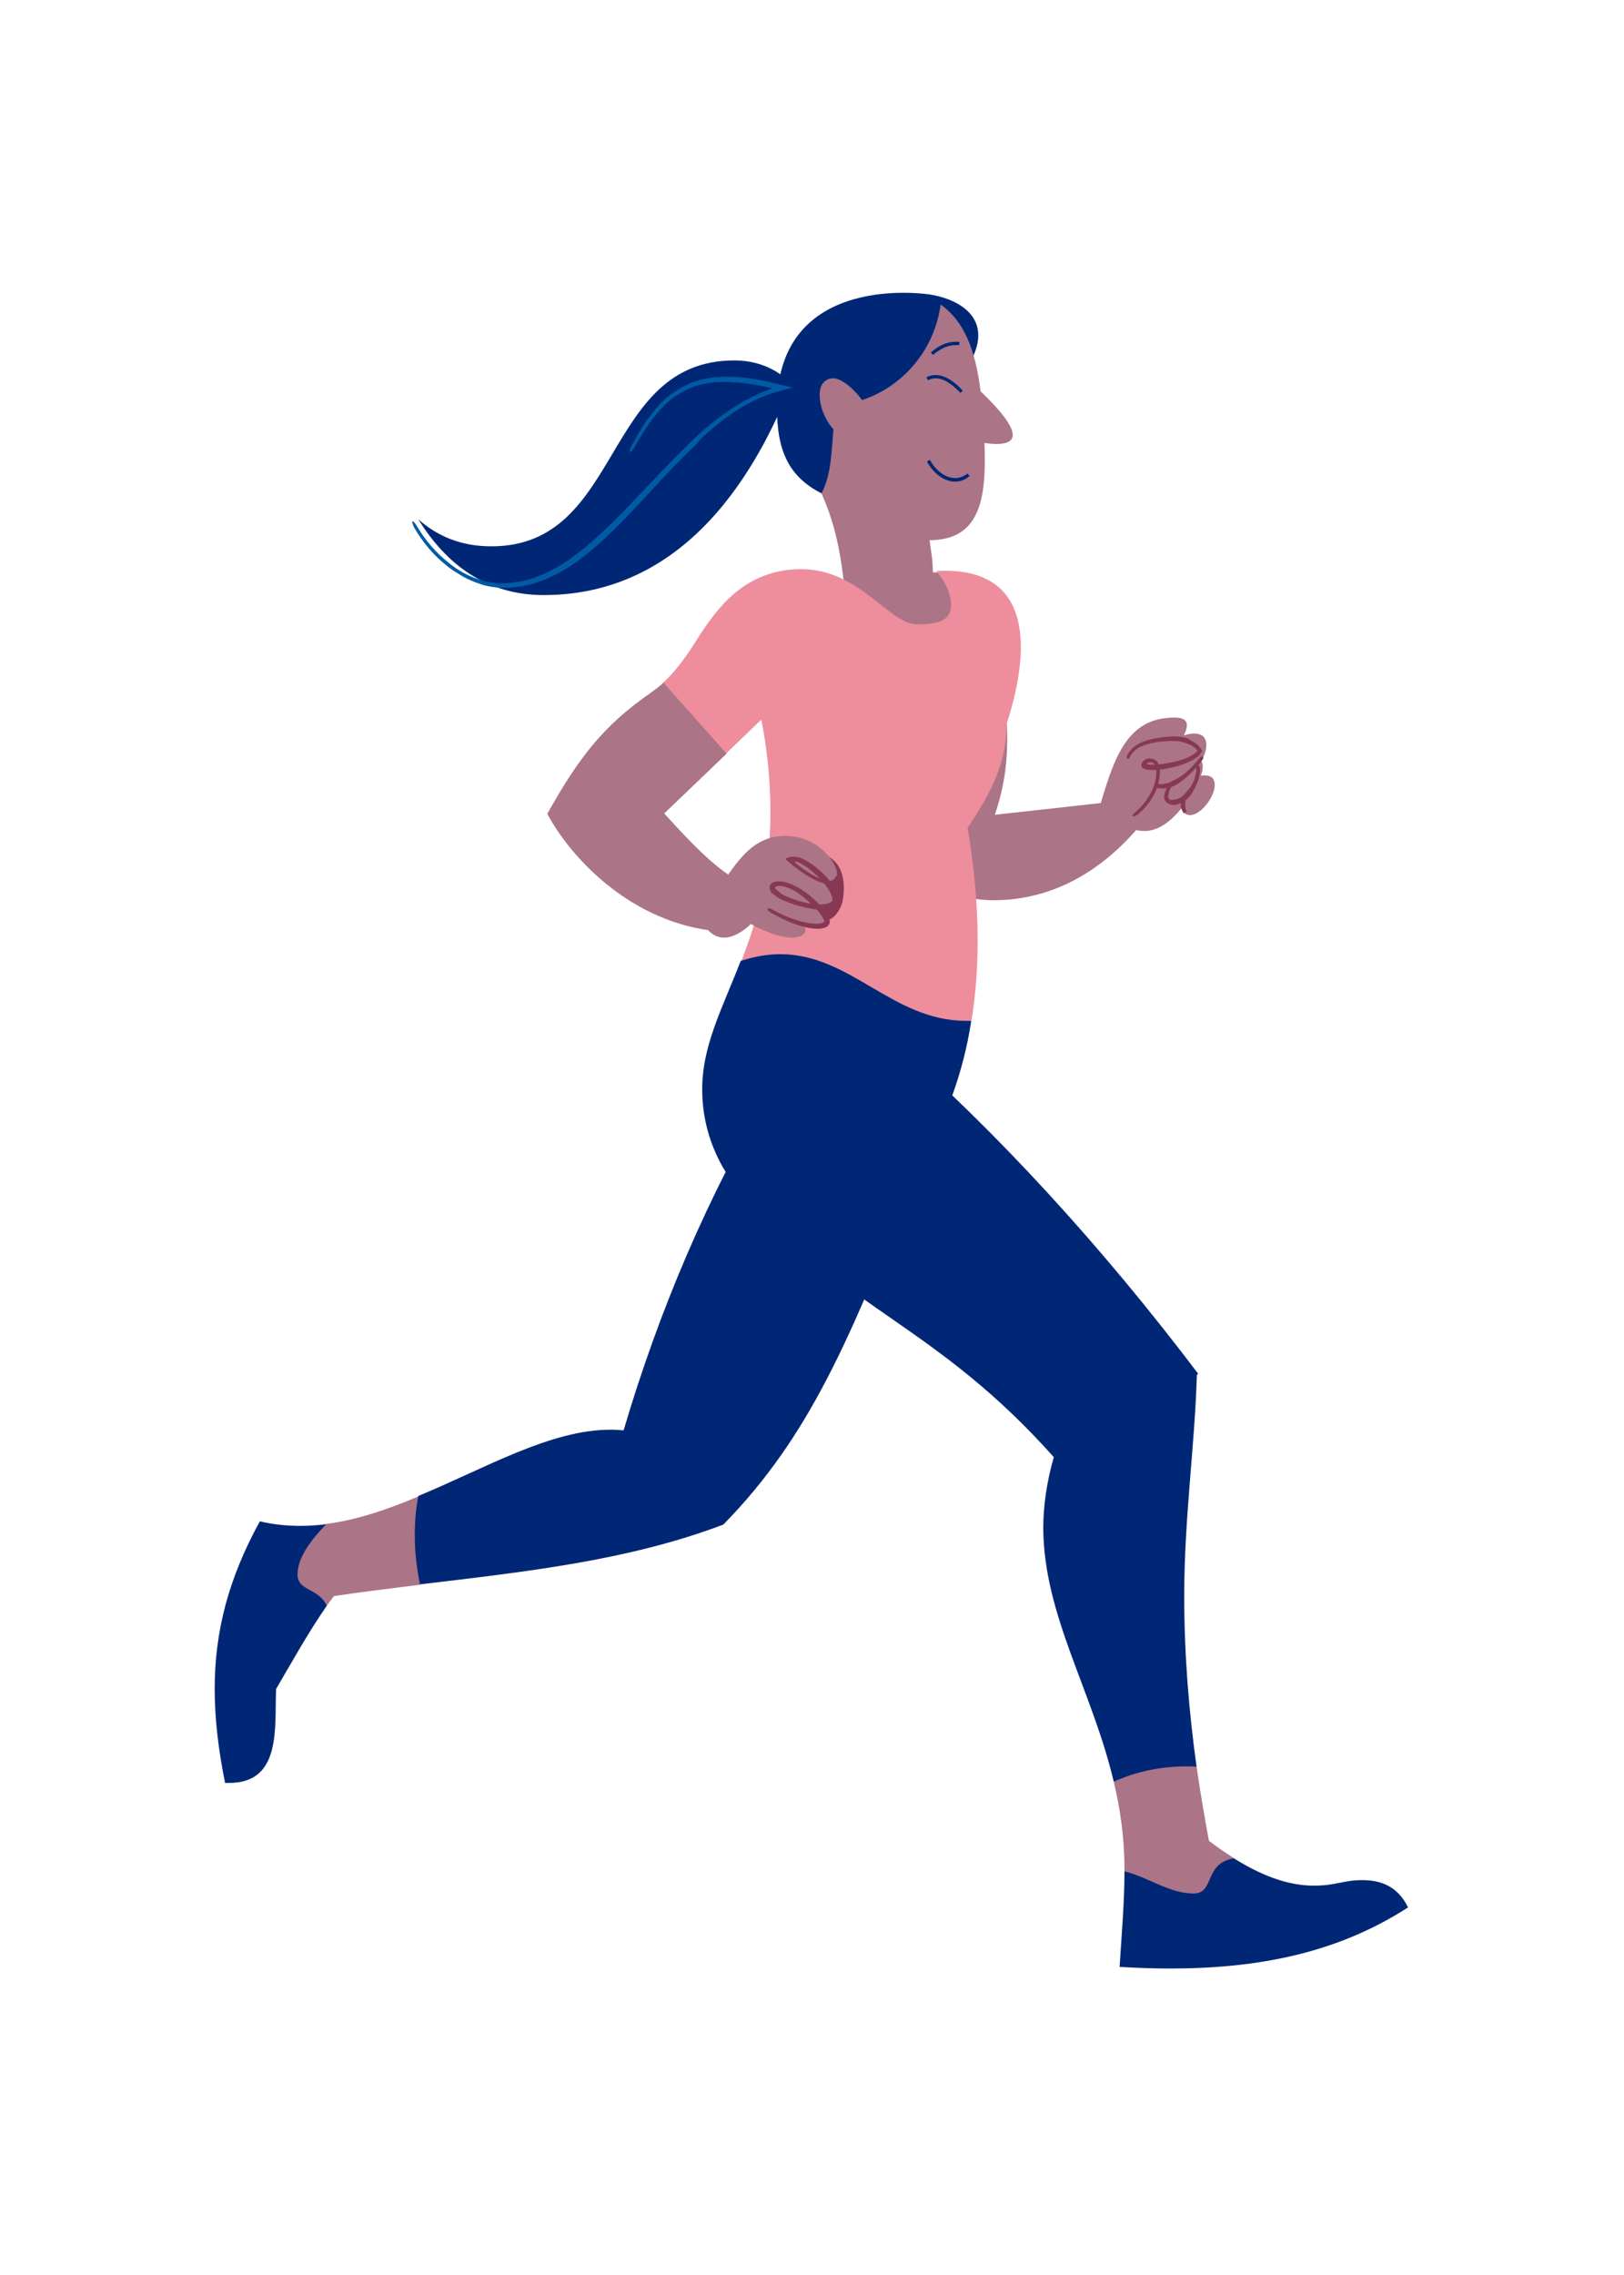 <?xml version="1.0" encoding="utf-8"?>
<!-- Generator: Adobe Illustrator 28.1.0, SVG Export Plug-In . SVG Version: 6.00 Build 0)  -->
<svg version="1.1" id="Layer_1" xmlns="http://www.w3.org/2000/svg" xmlns:xlink="http://www.w3.org/1999/xlink" x="0px" y="0px"
	 viewBox="0 0 500 700" style="enable-background:new 0 0 500 700;" xml:space="preserve">
<style type="text/css">
	.st0{fill:#AB7487;}
	.st1{fill:none;}
	.st2{fill:#873953;}
	.st3{fill:#002776;}
	.st4{fill:#005AA4;}
	.st5{fill:#EE8D9C;}
</style>
<g>
	<g>
		<path class="st0" d="M309.8,219.9c0.2,2.6,0.3,5.1,0.3,7.6c0,8.2-1.2,15.5-3.8,23.2l32.6-3.6c4.3-14.3,8.3-26.3,22.6-26.3
			c2.1,0,3.9,0.4,3.9,2.4c0,0.9-0.4,2-0.9,3.1c1.1-0.4,2.2-0.6,3.2-0.6c2.1,0,3.7,1,3.7,3.5c0,1.5-0.5,3.3-1.6,5
			c0.4,0.4,0.5,1,0.5,1.7c0,0.8-0.2,1.8-0.6,2.8c0.4-0.1,0.8-0.1,1.2-0.1c2.3,0,3.1,1.2,3.1,2.9c0,3.6-4.2,9.3-7.6,9.3
			c-1.2,0-2.2-0.7-2.7-2c-3.2,3.8-6.9,6.9-11.4,6.9c-0.8,0-1.6-0.1-2.5-0.3c-13.6,15.5-29,21.6-44,21.6c-10.8,0-20.4-4.8-27.9-12.2"
			/>
	</g>
	<g>
		<g>
			<line class="st1" x1="371.2" y1="233.5" x2="369.7" y2="232.4"/>
		</g>
		<g>
			<line class="st1" x1="359.1" y1="233.6" x2="358.3" y2="231.9"/>
		</g>
		<g>
			<path class="st2" d="M355.3,239.8c-0.1-0.4-0.1-0.8,0-1.3c0.1-0.7,0.4-1.3,0.7-2c0.6-1.2,1.5-2.4,2.6-3.2
				c0.2-0.1,0.2-0.4,0.1-0.7c-0.1-0.2-0.4-0.3-0.7-0.2c-1.3,0.9-2.3,2.1-3.1,3.4c-0.4,0.7-0.8,1.4-1,2.3c-0.1,0.6-0.3,1.2-0.2,1.9
				c0,0.2,0.1,0.3,0.1,0.5c0.3,0.7,0.9,1.3,1.5,1.6c0.6,0.3,1.3,0.5,1.9,0.5c1.3,0.1,2.5-0.1,3.6-0.5c0.4-0.2,0.8-0.3,1.1-0.5
				l0.7-0.4c1.2-0.8,2.3-1.7,3.3-2.6c0.7-0.7,1.5-1.4,2.1-2.1c0.9-0.9,1.7-1.9,2.4-3c0.1-0.2,0.1-0.5-0.1-0.7
				c-0.2-0.1-0.5-0.1-0.7,0.1c-0.8,1-1.6,1.9-2.4,2.8c-0.7,0.7-1.4,1.4-2.1,2c-1,0.9-2.1,1.6-3.3,2.2l-0.6,0.3
				c-0.3,0.2-0.7,0.3-1,0.5c-1,0.4-2,0.6-3,0.6c-1-0.1-1.9-0.5-2-1.3C355.4,240,355.4,239.9,355.3,239.8z"/>
		</g>
	</g>
	<g>
		<g>
			<line class="st1" x1="369.9" y1="235.4" x2="368.1" y2="236"/>
		</g>
		<g>
			<line class="st1" x1="361.2" y1="242.1" x2="359.6" y2="241.1"/>
		</g>
		<g>
			<path class="st2" d="M361,246.2c-0.3,0-0.6-0.1-0.8-0.2c-0.3-0.2-0.5-0.5-0.5-1c0-0.9,0.4-1.9,0.9-2.9c0.1-0.2,0-0.4-0.2-0.6
				c-0.2-0.1-0.5-0.1-0.6,0c-0.6,1-1.2,2-1.4,3.4c-0.1,0.7,0.2,1.6,0.9,2.1c0.5,0.3,1,0.5,1.4,0.6c0.1,0,0.2,0,0.3,0.1
				c1,0,2-0.3,2.9-0.8c0.8-0.5,1.6-1,2.2-1.7c0.2-0.2,0.4-0.4,0.6-0.7l0.3-0.5c0.6-0.9,1.1-1.9,1.5-2.9c0.3-0.7,0.6-1.5,0.7-2.2
				c0.2-1,0.4-2,0.1-3.1c-0.1-0.2-0.3-0.3-0.6-0.2c-0.3,0.1-0.4,0.3-0.4,0.4c0.1,0.8,0,1.7-0.2,2.6c-0.2,0.7-0.4,1.4-0.7,2
				c-0.4,0.9-1,1.7-1.6,2.5l-0.4,0.4c-0.2,0.2-0.4,0.4-0.5,0.6c-0.5,0.6-1.1,1.1-1.8,1.5c-0.7,0.4-1.4,0.5-2.1,0.4
				C361.2,246.2,361.1,246.2,361,246.2z"/>
		</g>
	</g>
	<g>
		<g>
			<line class="st1" x1="364" y1="250.4" x2="365.6" y2="249.5"/>
		</g>
		<g>
			<line class="st1" x1="365.6" y1="246.1" x2="363.9" y2="245.3"/>
		</g>
		<g>
			<path class="st2" d="M365,247.1c0-0.1,0-0.1,0-0.2c0-0.1,0-0.2,0-0.3c0-0.2,0.1-0.4,0.1-0.6c0,0-0.2-0.2-0.4-0.3
				c-0.2-0.1-0.5-0.2-0.5-0.2c-0.1,0.2-0.3,0.4-0.4,0.6c-0.1,0.1-0.1,0.2-0.2,0.4c0,0.1-0.1,0.2-0.1,0.3l0,0.1c0.1,0.4,0,0.8,0,1.2
				l0,0.2l0.1,0.1c0.1,0.2,0.2,0.5,0.3,0.7c0.1,0.2,0.1,0.3,0.2,0.5c0.1,0.2,0.2,0.4,0.3,0.6c0,0,0.2-0.1,0.5-0.2
				c0.2-0.1,0.4-0.3,0.4-0.3c0-0.2-0.1-0.3-0.2-0.5c0-0.1-0.1-0.2-0.1-0.4c0-0.2,0-0.4,0-0.5l0-0.1l0-0.1
				C364.9,247.7,364.8,247.4,365,247.1L365,247.1z"/>
		</g>
	</g>
	<g>
		<g>
			<path class="st0" d="M348.8,251c4.3-3,7.8-8.3,7.8-13.7c0-2.5-1.1-3.5-2.5-3.5c-0.8,0-1.6,0.4-1.9,1.2c0,0.1,0,0.1,0,0.1
				c0,0.6,1.5,0.8,2.8,0.8c3.8,0,12.4-1.8,14.5-5.1c-1.2-1.8-4.4-3.6-7.9-3.6c-4.9,0-13.1,0.9-14.6,6.2"/>
		</g>
		<g>
			<g>
				<line class="st1" x1="348.3" y1="250.2" x2="349.4" y2="251.8"/>
			</g>
			<g>
				<line class="st1" x1="346.3" y1="233.2" x2="348.1" y2="233.7"/>
			</g>
			<g>
				<path class="st2" d="M365.7,227.2c-1.3-0.4-2.6-0.6-4-0.6c-1.8,0-3.7,0.2-5.5,0.5c-1.7,0.3-3.5,0.7-5.1,1.5
					c-1.6,0.7-3.1,2-4,3.7c-0.3,0.6-0.2,1.2,0.1,1.2c0.3,0.1,0.6-0.3,0.8-0.8c0.7-1.4,2.1-2.5,3.6-3.1c1.5-0.7,3.2-1,4.8-1.3
					c1.7-0.2,3.5-0.3,5.3-0.3c1.2,0,2.4,0.3,3.5,0.7c0.3,0.1,0.5,0.2,0.8,0.3c0.6,0.2,1.1,0.5,1.6,0.9c0.2,0.2,0.5,0.4,0.7,0.6
					l0.3,0.3c0,0,0.1,0.1,0.1,0.1c0.1,0.1,0,0.1-0.1,0.2l-0.3,0.3c-0.1,0.1-0.2,0.2-0.3,0.3c-0.5,0.4-1,0.7-1.6,1
					c-2.3,1.2-4.8,1.8-7.4,2.2c-0.9,0.2-1.8,0.3-2.6,0.3c-0.6,0.1-1.1,0.1-1.7,0.1c-0.4,0-0.8,0-1.1-0.1l-0.2,0
					c-0.1,0-0.1,0-0.2-0.1c-0.1-0.1,0-0.2,0-0.3c0,0,0.1-0.1,0.1-0.1c0.1,0,0.2-0.1,0.4-0.1c0.6-0.1,1.3,0,1.6,0.4
					c0.4,0.4,0.6,1.1,0.7,1.9c0.1,2.2-0.4,4.4-1.4,6.5c-1.2,2.5-3.1,4.9-5.3,6.7c-0.5,0.4-0.7,0.8-0.6,1c0.1,0.2,0.7,0.1,1.2-0.2
					c2.4-1.8,4.4-4.3,5.7-7c1-2.2,1.6-4.5,1.5-7c-0.1-0.9-0.2-1.8-0.9-2.6c-0.3-0.4-0.8-0.7-1.3-0.8c-0.5-0.1-1-0.2-1.5-0.1
					c-0.3,0.1-0.5,0.1-0.8,0.3c-0.3,0.2-0.6,0.4-0.8,0.7c-0.4,0.5-0.6,1.2-0.2,1.7c0.2,0.2,0.5,0.4,0.8,0.5c0.3,0.1,0.7,0.2,0.9,0.2
					c0.4,0.1,0.9,0.1,1.3,0.1c0.6,0,1.2,0,1.8,0c0.9-0.1,1.9-0.2,2.8-0.4c2.6-0.5,5.2-1.2,7.7-2.5c0.6-0.3,1.2-0.7,1.8-1.1
					c0.1-0.1,0.3-0.2,0.4-0.4c0.1-0.1,0.3-0.2,0.4-0.5l0.5-0.7l0.1-0.2c0-0.1,0.1-0.1,0-0.2l-0.3-0.4c-0.2-0.2-0.4-0.4-0.5-0.7
					c-0.2-0.2-0.3-0.3-0.4-0.4c-0.3-0.3-0.5-0.5-0.8-0.7c-0.6-0.4-1.2-0.8-1.9-1.1C366.3,227.4,366,227.3,365.7,227.2z"/>
			</g>
		</g>
	</g>
</g>
<g>
	<g>
		<path class="st0" d="M100.4,468.9c9.5-1.2,19.1-4.5,28.5-8.5c3.6,3.4,0.5,27.2,0.5,27.2c-8.9,1.1-17.8,2.2-26.6,3.5
			c-0.7,1-1.5,2-2.2,3C80.4,493.9,81.8,473.5,100.4,468.9z"/>
	</g>
	<g>
		<path class="st3" d="M100.6,494.1c-5.7,8.2-10.5,16.9-15.6,25.6c-0.5,11.8,1.8,28.9-14.5,28.9c-0.4,0-0.8,0-1.2,0
			c-2.1-10.4-3.2-19.9-3.2-28.9c0-17.9,4.3-34.1,13.9-51.6c4.2,1,8.4,1.4,12.5,1.4c2.6,0,5.3-0.2,7.9-0.5c-4.1,4.3-8.8,9.9-8.8,15.5
			C91.6,489.6,98.2,488.6,100.6,494.1z"/>
	</g>
	<g>
		<path class="st3" d="M237.4,335.4c-19.4,32.1-34.7,68.4-45.4,104.7c-1.3-0.1-2.7-0.2-4-0.2c-18.5,0-38.5,11.8-59.2,20.4
			c-0.8,4-1.1,8.1-1.1,12.2c0,5,0.6,10.1,1.6,15c31.7-3.8,63.9-7.2,93.4-18.4c26.9-27.4,38.8-57.6,56.5-100.7"/>
	</g>
</g>
<g>
	<path class="st0" d="M346.2,575.8c0-0.3,0-0.5,0-0.8c0-9.6-1.3-18.4-3.3-26.8c12.6-13,25.5-4.6,25.5-4.6c1.1,7.6,2.4,15.2,3.8,22.8
		c2.5,1.9,5.1,3.7,7.8,5.4C380.5,595,354.2,589.7,346.2,575.8z"/>
</g>
<g>
	<path class="st3" d="M342.9,548.2c7.3-3.3,14.9-4.7,22.7-4.7c0.9,0,1.8,0,2.8,0.1c-2.4-17.3-3.8-34.6-3.8-52.6
		c0-23.7,3.2-45.4,3.9-68c-22.9-30.2-48.1-59.2-75.5-85.4c2.8-7.7,4.8-15.4,6-23.3c0-0.1,0-0.1-0.1-0.2
		c-2.3-1.8-46.2-37.2-70.8-18.4c0,0-0.1,0.1-0.1,0.1c-5.7,14.7-12,26.2-11.8,40c0.1,12,4.8,23.5,12.9,32.3
		c32.2,35.1,59.7,40.3,95.3,80.2c0,0.1,0.1,0.1,0,0.2c-2.2,7.8-3.2,15-3.2,21.8C321.4,497.1,336.2,519.9,342.9,548.2z"/>
</g>
<g>
	<path class="st3" d="M346.2,575.8c0,9.8-0.9,19.7-1.5,29.4c5.1,0.3,10.3,0.5,15.5,0.5c26.8,0,51.3-4.6,73.3-18.8
		c-3.5-7.3-9.5-8.4-14.2-8.4c-5.6,0-8,1.7-14.8,1.7c-8.5,0-16.7-3.5-24.6-8.4c-9.3,1.5-5.9,10.8-12.3,10.8
		C360.1,582.7,353.4,577.5,346.2,575.8z"/>
</g>
<g>
	<path class="st3" d="M368.1,423.3c-29.9-39.4-61.6-74-94.4-102.7l0.7-0.8c32.8,28.8,64.6,63.4,94.5,102.9L368.1,423.3z"/>
</g>
<g>
	<path class="st3" d="M291.1,121.2c19.3-19.8,7.1-28.7-4.9-30.6c0,0-47-7.5-47,34.7c0,13.4,3.6,21.3,13.7,26.5
		C252.9,151.8,290.8,142.8,291.1,121.2z"/>
</g>
<g>
	<path class="st0" d="M260.5,186.9c-1-13.5-2.8-24.6-7.6-35.1c3.1-5.7,3.1-13.2,3.7-19.7c-2.9-3.2-4.5-7.9-4.2-11.4
		c0.2-2.8,2-4.3,4.1-4.3c3,0,7.1,4.1,8.9,6.7c12.5-4.1,22.3-15.3,24.2-29.4c7.2,5.1,10.7,13.8,12.3,26.7c4.5,4.3,9.9,10.1,9.9,13.4
		c0,1.7-1.4,2.8-4.9,2.8c-1.1,0-2.4-0.1-3.8-0.3c0,0,0,0,0,0c0.6,16.2-0.9,29.4-16.1,29.9c-0.3,0-0.5,0-0.8,0c0.6,4.9,0.9,4.9,1,9.9
		c4.2-0.1,9.1,2.1,9.1,2.1c5.7,15.3,6,21.8-27.2,17.7C264.5,195.4,260.8,191.6,260.5,186.9z"/>
</g>
<g>
	<path class="st3" d="M294.1,148.2c-3.8,0-7.1-3.1-8.7-6.2l0.9-0.5c1.5,2.8,4.4,5.6,7.8,5.6c1.3,0,2.6-0.5,3.8-1.4l0.6,0.8
		C297.2,147.6,295.7,148.2,294.1,148.2z"/>
</g>
<g>
	<path class="st3" d="M287.2,109.2l-0.6-0.8c2.4-1.9,4.7-3.5,8.8-3.2l-0.1,1C291.9,106,289.9,107.1,287.2,109.2z"/>
</g>
<g>
	<path class="st3" d="M295.7,120.9c-1.9-2-4.7-4.5-7.6-4.5c-0.8,0-1.6,0.2-2.4,0.6l-0.5-0.9c3.3-1.7,7.2-0.3,11.2,4.1L295.7,120.9z"
		/>
</g>
<g>
	<path class="st3" d="M243.7,118.1c-4.9-5-11.1-7.2-17.6-7.2c-40.9,0-34.1,57.2-74.8,57.2c-9.5,0-16.7-3.2-22.5-8.3
		c8.6,13.9,21,23.3,38.6,23.3C215.5,183.1,235.9,137.2,243.7,118.1z"/>
</g>
<g>
	<g>
		<line class="st1" x1="127.8" y1="159.8" x2="126.1" y2="160.6"/>
	</g>
	<g>
		<line class="st1" x1="193" y1="138.5" x2="194.7" y2="139.4"/>
	</g>
	<g>
		<path class="st4" d="M217.9,133.1c3.4-3,7-5.8,11-8.1c1-0.6,2-1.1,3-1.6c1-0.5,2.1-1,3.1-1.4l1.6-0.6l0.8-0.3l0.4-0.1
			c0,0,0.2-0.1,0.3-0.1l0.4-0.1l3-0.9l1.6-0.4l0.8-0.2c0.2,0,0-0.1-0.1-0.1l-0.4-0.1c-2.1-0.5-4.2-1-6.2-1.5
			c-1.2-0.3-2.3-0.5-3.5-0.7c-2.3-0.5-4.5-0.7-6.7-0.9l-3.6-0.1c-1.2,0.1-2.4,0.2-3.6,0.2c-1.1,0.2-2.2,0.4-3.3,0.6
			c-1.1,0.3-2.2,0.6-3.2,0.9c-3,1.2-5.8,2.9-8.3,5l-1.7,1.6c-0.5,0.5-1,1.1-1.5,1.7l-0.7,0.9l-0.7,0.9l-1.4,1.8
			c-1.7,2.5-3.2,5.1-4.6,7.7c-0.5,0.9-0.7,1.8-0.5,1.9c0.2,0.1,0.8-0.5,1.4-1.4c1.4-2.6,3-5.1,4.7-7.6c1.8-2.4,3.7-4.7,5.9-6.6
			c2.3-2,5-3.5,7.8-4.6c1-0.3,2-0.6,3.1-0.8c1.1-0.2,2.1-0.3,3.2-0.5c1.2,0,2.3-0.1,3.5-0.1c1.2,0.1,2.3,0.1,3.5,0.2
			c2.1,0.2,4.2,0.4,6.5,0.9c1.1,0.2,2.3,0.4,3.4,0.7l0.5,0.1l0.1,0l0.3,0.1c0.1,0,0,0,0,0l-0.1,0l-0.3,0.1l-3,1.2
			c-1.1,0.5-2.1,1-3.2,1.5c-1,0.6-2.1,1.1-3.1,1.7c-4,2.4-7.8,5.2-11.2,8.1c-1.2,1-2.4,2.1-3.5,3.2c-6.4,6.1-12.4,12.7-18.4,18.9
			c-6.4,6.7-13.2,13.6-21,18.8c-2.9,1.9-6,3.5-9.3,4.7c-1.3,0.5-2.6,0.8-3.9,1.1c-0.7,0.1-1.3,0.2-2,0.3l-1,0.2l-1,0.1
			c-2.7,0.3-5.5,0-8.1-0.7c-1.9-0.6-3.7-1.2-5.5-2.2c-0.9-0.4-1.7-1-2.6-1.5c-0.8-0.6-1.6-1.1-2.4-1.8c-3.9-3-7.3-7-9.9-11.4
			c-0.5-0.9-1.1-1.5-1.3-1.4c-0.2,0.1,0,0.9,0.5,1.9c2.6,4.5,6,8.6,10.1,11.8c0.8,0.7,1.6,1.2,2.5,1.8c0.9,0.5,1.7,1.1,2.6,1.6
			c1.8,1,3.7,1.7,5.7,2.4c2.7,0.8,5.7,1.1,8.5,0.9c0.4,0,0.7,0,1.1-0.1l1.1-0.1c0.7-0.1,1.4-0.2,2.1-0.3c1.4-0.3,2.8-0.6,4.1-1.1
			c3.4-1.1,6.6-2.7,9.6-4.6c4.1-2.6,7.8-5.7,11.3-8.9c3.5-3.3,6.8-6.7,10-10.1c5.9-6.3,11.8-13,18.2-18.9
			C215.5,135.2,216.7,134.1,217.9,133.1z"/>
	</g>
</g>
<g>
	<path class="st3" d="M248.3,286.2h-1c0-0.5-0.3-1-0.7-1.6c-2.8-0.8-5.9-2.3-8.4-4.2l-1-0.7l1.2-0.2c1.9-0.2,6.5,1.8,8.7,4.2
		c1.9,0.5,3.6,0.8,5,0.8v1c-1.1,0-2.5-0.2-4.1-0.6C248.2,285.4,248.3,285.8,248.3,286.2z M240.7,280.9c1.3,0.8,2.6,1.4,3.9,1.9
		C243.3,282.1,241.9,281.3,240.7,280.9z"/>
</g>
<g>
	<path class="st5" d="M309.9,222.8c0,11.1-3.9,20-12,31.9c2,11.7,3.1,23.4,3.1,34.9c0,8.2-0.6,16.4-1.9,24.5c-0.5,0-1.1,0-1.7,0
		c-22.6,0-35.5-20.5-57.1-20.5c-3.7,0-7.7,0.6-12,2c4.7-12.1,8.9-26.4,8.9-45.8c0-9.5-1-19.2-2.8-28.4l-10.9,10.5
		c-7.6,0.5-21.5-19.9-19.4-21.8c3.6-3.1,7.7-8.8,10.2-12.9c7-11.1,14.9-20.8,29.9-22c20-1.5,29,16.9,38.2,16.9
		c4.8,0,10.4-0.5,10.4-5.7c0-4.2-2-7.6-4.5-10.7C316.7,174.1,318.2,197.2,309.9,222.8z"/>
</g>
<g>
	<g>
		<path class="st2" d="M248.4,261.8c0.7,0,1.4,0.1,2.1,0.2c7.9,1.2,10.2,7.1,9,14.9c-0.3,2.2-2.7,6.6-5.4,6.2
			c-3.4-0.5-4.2-6.8-4.8-9.5"/>
	</g>
	<g>
		<path class="st0" d="M251.7,278.9c1.8,2,3,3.8,3,4.7c0,0.9-0.7,1.4-2.5,1.4c-1.4,0-3.2-0.3-5.2-0.9c0.6,0.7,1,1.4,1,2
			c0,1.7-2.3,2.4-4.1,2.4c-3.8,0-9.2-2.2-12.7-4.2c-2.5,2.4-5.5,4.2-8.3,4.2c-1.7,0-3.4-0.7-4.9-2.3c-24.8-3.6-42.4-22.5-49.5-35.8
			c9.2-16.4,16.8-26.8,31.4-36.9c1.5-1.1,3-2.2,4.4-3.4l19.4,21.8l-19.2,18.4c5.4,5.9,12.7,14,19.7,18.8c4.6-6.5,9.1-11.9,17.7-11.9
			c9.9,0,15.8,8.3,15.8,11.5c0,1.4-0.7,2.4-2.2,2.4c-0.1,0-0.3,0-0.4,0c1.6,1.9,2.6,3.8,2.6,5.2c0,2-2.4,2.5-4.4,2.5
			C252.6,279,252.2,279,251.7,278.9z"/>
	</g>
	<g>
		<g>
			<line class="st1" x1="258.9" y1="269.2" x2="257" y2="269.2"/>
		</g>
		<g>
			<line class="st1" x1="236.9" y1="278.7" x2="236" y2="280.3"/>
		</g>
		<g>
			<path class="st2" d="M238.9,273.6c-0.2-0.2-0.3-0.3-0.3-0.4c0,0,0-0.2,0-0.2c0-0.1,0.5-0.3,1-0.4c1-0.1,2.1,0.2,3.1,0.6
				c2.1,0.8,4,2.2,5.8,3.8c1.9,1.7,3.5,3.3,4.6,5c0.3,0.5,0.6,1,0.7,1.4c0,0.2,0,0.2,0,0.2c0,0.1-0.2,0.2-0.4,0.3
				c-0.8,0.3-1.9,0.4-3,0.3c-1.5-0.1-3.1-0.5-4.6-0.9c-2.9-0.9-5.7-2.1-8.3-3.6c-0.5-0.3-1-0.3-1.1,0s0.1,0.6,0.6,0.9
				c2.7,1.6,5.5,3,8.5,4c1.6,0.5,3.1,0.9,4.8,1.1c1.2,0.1,2.4,0.2,3.7-0.3c0.4-0.1,0.8-0.3,1.1-0.8c0.4-0.4,0.4-1.1,0.3-1.5
				c-0.2-0.8-0.5-1.4-0.9-2c-1.3-2-3-3.7-5-5.4c-1.9-1.5-3.9-2.9-6.3-3.8c-1.2-0.5-2.4-0.8-3.8-0.7c-0.3,0-0.7,0.1-1.1,0.2
				c-0.4,0.1-0.8,0.4-1.1,0.8c-0.3,0.4-0.3,1-0.2,1.5c0.2,0.5,0.4,0.8,0.6,1c0.7,0.7,1.4,1.1,2.1,1.6c2.1,1.1,4.3,1.9,6.5,2.5
				c2.2,0.6,4.5,1.1,6.9,1.1c0.6,0,1.3-0.1,2-0.2c0.7-0.1,1.4-0.4,2-0.9c0.7-0.5,1.1-1.5,1-2.3c0-0.8-0.3-1.5-0.5-2.1
				c-1.1-2.4-2.8-4.3-4.7-6.1c-1.4-1.3-2.8-2.4-4.5-3.4c-0.5-0.3-0.9-0.5-1.4-0.7l-0.7-0.3c-0.1,0-0.2-0.1-0.5-0.1l-0.6-0.1
				c-0.4-0.1-0.8-0.2-1.1-0.1c-0.3,0-0.7,0-1,0.1c-0.3,0.1-0.5,0.2-0.8,0.3c-0.4,0.1-0.3,0.3-0.4,0.4c0.5,0.5,1,0.9,1.5,1.3l0.8,0.7
				l0.4,0.3l0.3,0.2c1.7,1.3,3.4,2.5,5.3,3.5c1.2,0.6,2.4,1.2,3.8,1.5c0.7,0.1,1.5,0.2,2.2,0c0.7-0.2,1.5-0.7,1.9-1.4
				c0.3-0.7,0-1.2-0.3-1.1c-0.3,0-0.5,0.4-0.7,0.7c-0.5,0.9-1.8,1.1-2.9,0.8c-1.2-0.3-2.4-0.8-3.5-1.4c-1.8-1-3.5-2.1-5.1-3.4
				l-0.4-0.3l-0.2-0.2l-0.3-0.3c-0.2-0.1,0.1-0.2,0.3-0.2c0.2,0,0.3,0,0.5,0.1c0.1,0,0.1,0,0.3,0.1l0.6,0.3c0.4,0.2,0.8,0.5,1.2,0.7
				c1.5,0.9,2.8,2.1,4.1,3.3c1.6,1.7,3.3,3.5,4.2,5.6c0.2,0.5,0.4,1,0.4,1.4c0,0.4-0.1,0.7-0.4,0.9c-0.6,0.5-1.8,0.7-2.9,0.8
				c-2.1,0-4.3-0.3-6.4-0.9c-2.1-0.6-4.3-1.4-6.1-2.4C240.1,274.5,239.4,274.1,238.9,273.6z"/>
		</g>
	</g>
</g>
</svg>
